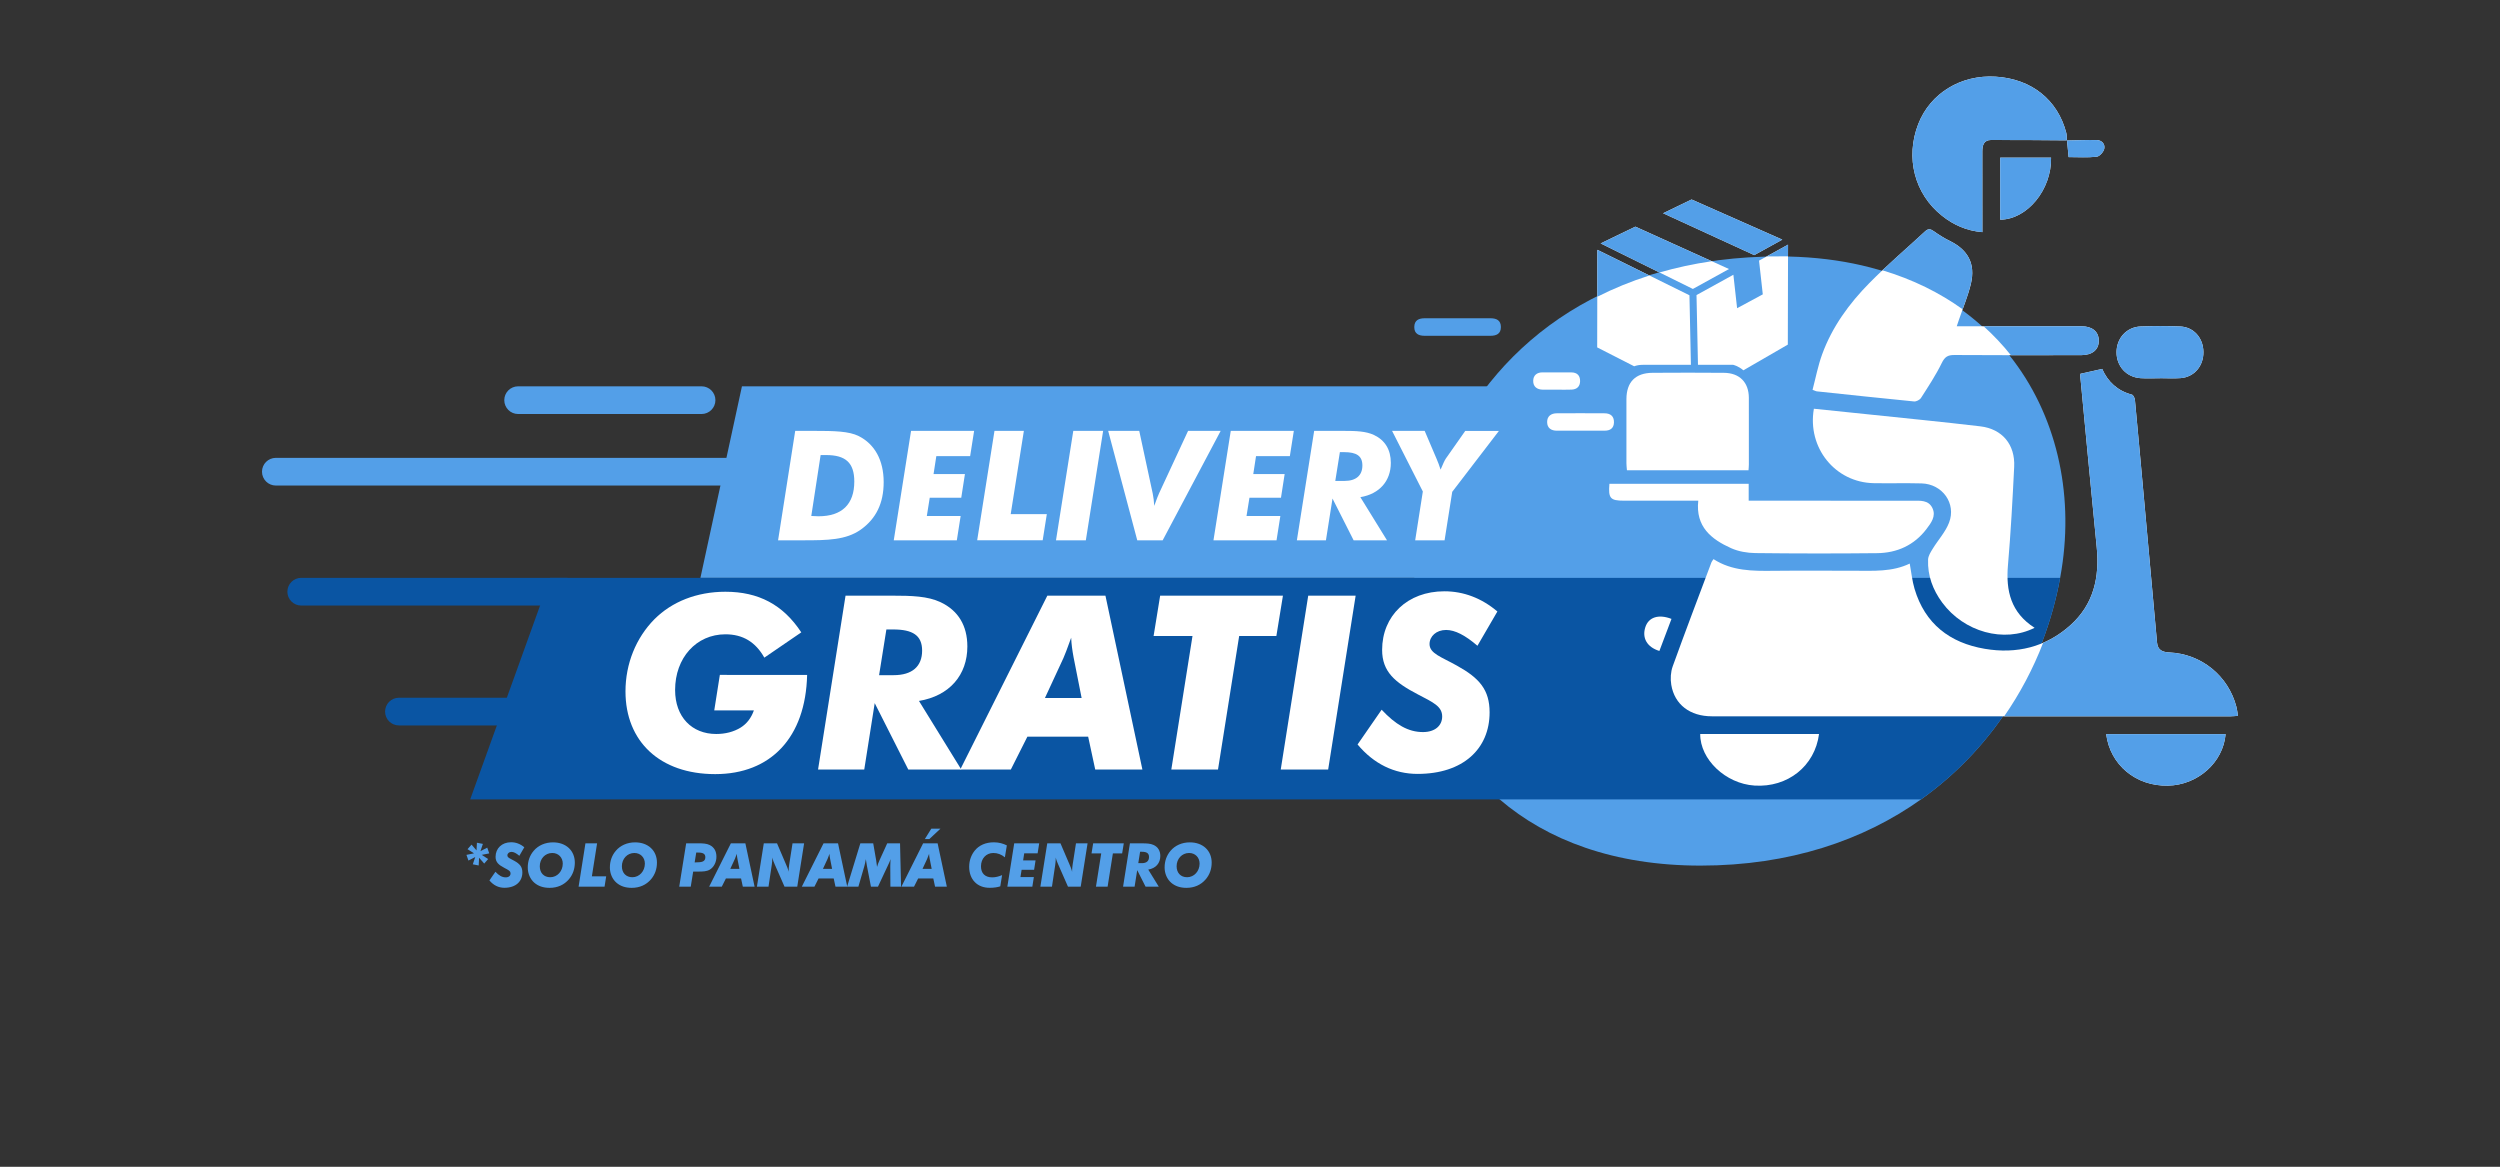 <?xml version="1.0" encoding="UTF-8"?> <!-- Generator: Adobe Illustrator 25.4.1, SVG Export Plug-In . SVG Version: 6.00 Build 0) --> <svg xmlns="http://www.w3.org/2000/svg" xmlns:xlink="http://www.w3.org/1999/xlink" version="1.1" id="Capa_1" x="0px" y="0px" viewBox="0 0 1502 701" style="enable-background:new 0 0 1502 701;" xml:space="preserve"><rect x="0" y="0" width="1502" height="701" fill="#333333" stroke="none"/> <style type="text/css"> .st0{fill:#539FE8;} .st1{fill:#0A55A3;} .st2{fill:#FFFFFF;} .st3{fill:none;} </style> <g> <g> <path class="st0" d="M1238.61,342.06c-0.26,1.71-0.55,3.41-0.87,5.12c-9.48,51.86-37.96,100.66-83.58,133.09 c-34.57,24.59-79.02,39.79-132.52,39.79c-51.71,0-92.04-15.21-120.65-39.79c-21.27-18.27-36.06-41.7-44.24-67.9l-0.01-0.01 c0,0-2.38-6.39-4.44-17.65c-0.03-0.15-0.07-0.31-0.1-0.46h0.01c-0.18-1.04-0.36-2.11-0.53-3.22l-0.06,0.01 c-1.71-9.97-2.52-20.2-2.45-30.62l0.26,0.01c0.01-2.23,0.07-4.53,0.17-6.89l-0.26,0.04c0.08-2.13,0.21-4.27,0.37-6.4 c0.4-5.18,1.01-10.41,1.83-15.65c0.21-1.26,0.4-2.54,0.62-3.78h0.08c0.47-2.81,1.03-5.67,1.62-8.57l-0.07,0.01 c2.2-10.51,5.1-20.77,8.69-30.69h0.1c1.1-3.04,2.25-6.1,3.52-9.21l-0.06,0.01c0.98-2.38,2.01-4.74,3.08-7.08 c0.03-0.06,0.06-0.11,0.08-0.18h0.01c31.48-68.72,98.68-117.97,199.79-117.97C1196.48,154.06,1253.34,249.37,1238.61,342.06z"></path> </g> <g> <path class="st0" d="M456.16,291.72H165.73c-4.59,0-8.32-3.72-8.32-8.32s3.72-8.32,8.32-8.32h290.43c4.59,0,8.32,3.72,8.32,8.32 S460.75,291.72,456.16,291.72z"></path> </g> <g> <path class="st0" d="M421.5,248.74H311.29c-4.59,0-8.32-3.72-8.32-8.32s3.72-8.32,8.32-8.32H421.5c4.59,0,8.32,3.72,8.32,8.32 S426.09,248.74,421.5,248.74z"></path> </g> <g> <path class="st1" d="M326.54,435.84h-86.86c-4.59,0-8.32-3.72-8.32-8.32s3.72-8.32,8.32-8.32h86.86c4.59,0,8.32,3.72,8.32,8.32 S331.13,435.84,326.54,435.84z"></path> </g> <g> <path class="st1" d="M340.4,363.81H180.98c-4.59,0-8.32-3.72-8.32-8.32s3.72-8.32,8.32-8.32H340.4c4.59,0,8.32,3.72,8.32,8.32 S345,363.81,340.4,363.81z"></path> </g> <g> <polygon class="st0" points="928.2,232.11 928.2,347.17 420.81,347.17 445.76,232.11 "></polygon> </g> <g> <path class="st2" d="M477.76,258.87h11.31c12.14,0,20.97,0.18,26.85,3.13c9.65,4.87,14.99,14.53,14.99,27.68 c0,12.6-4.51,21.98-13.88,28.6c-8.83,6.16-19.77,6.34-34.39,6.34h-15.17L477.76,258.87z M491.74,310.18 c14.16,0,21.52-7.26,21.52-20.87c0-11.4-5.33-15.91-16.92-15.91h-3.31l-5.61,36.6C488.89,310.09,490.36,310.18,491.74,310.18z"></path> <path class="st2" d="M577.16,310l-2.3,14.62h-37.89l10.39-65.75h37.89l-2.39,15.17h-20.32l-1.66,10.76h18.85l-2.21,14.25h-18.94 L556.84,310H577.16z"></path> <path class="st2" d="M597.48,258.87h17.66l-7.91,50.02h21.7l-2.48,15.72h-39.36L597.48,258.87z"></path> <path class="st2" d="M644.83,258.87h17.93l-10.39,65.75h-17.93L644.83,258.87z"></path> <path class="st2" d="M665.79,258.87h18.67l8.09,37.61c0.46,2.11,0.74,4.6,0.92,7.45c1.38-3.95,2.39-6.44,2.94-7.63l17.38-37.42 h19.59l-34.85,65.75h-15.26L665.79,258.87z"></path> <path class="st2" d="M769.24,310l-2.3,14.62h-37.89l10.39-65.75h37.89l-2.39,15.17h-20.32l-1.65,10.76h18.85l-2.21,14.25h-18.94 L748.91,310H769.24z"></path> <path class="st2" d="M779.16,324.62l10.39-65.75h17.47c7.63,0,13.61,0.18,18.48,2.48c6.62,3.13,10.11,8.83,10.11,16.74 c0,10.76-6.71,18.67-18.3,20.6l16,25.93h-20.05l-12.69-25.1l-3.95,25.1H779.16z M807.76,288.94c6.99,0,10.76-3.31,10.76-9.29 c0-5.79-3.59-8-10.94-8H805l-2.76,17.29H807.76z"></path> <path class="st2" d="M854.84,295.29l-18.48-36.41h19.59l7.17,16.83c0.74,1.65,1.56,3.86,2.39,6.44c1.47-3.49,2.48-5.7,3.13-6.62 l11.68-16.64h20.23l-28.05,36.6l-4.6,29.15h-17.66L854.84,295.29z"></path> </g> <g> <path class="st1" d="M1237.73,347.17c-9.48,51.86-37.96,100.66-83.58,133.09H282.5l47.97-133.09H1237.73z"></path> </g> <g> <path class="st2" d="M484.92,405.49c-0.88,37.69-21.91,59.6-55.22,59.6s-53.91-19.72-53.91-49.67c0-16.65,6.28-32.14,17.38-43.39 c10.52-10.52,25.42-16.51,42.66-16.51c19.87,0,34.62,7.74,45.58,24.4l-22.2,15.19c-5.26-9.35-12.86-14.02-23.37-14.02 c-17.53,0-30.24,14.17-30.24,33.45c0,16.21,10.08,26.44,24.69,26.44c5.55,0,10.52-1.31,14.61-3.8c3.8-2.34,6.43-5.84,8.03-10.37 h-23.81l3.36-21.33L484.92,405.49L484.92,405.49z"></path> <path class="st2" d="M491.49,462.32L508,357.87h27.76c12.13,0,21.62,0.29,29.36,3.94c10.52,4.97,16.07,14.02,16.07,26.59 c0,17.09-10.66,29.66-29.07,32.72l25.42,41.2h-31.85l-20.16-39.88l-6.28,39.88H491.49z M536.92,405.64 c11.1,0,17.09-5.26,17.09-14.75c0-9.2-5.7-12.71-17.38-12.71h-4.09l-4.38,27.46H536.92z"></path> <path class="st2" d="M629.24,357.87h34.91l22.2,104.45h-28.34l-4.24-19.72h-36.52l-9.93,19.72h-30.39L629.24,357.87z M649.84,419.37l-4.82-24.4c-0.73-3.94-1.31-7.89-1.46-11.83c-2.34,6.57-3.94,10.66-4.67,12.27l-11.1,23.96H649.84z"></path> <path class="st2" d="M716.45,382.12h-23.37l3.94-24.25h73.77l-3.95,24.25h-22.35l-12.71,80.2h-28.05L716.45,382.12z"></path> <path class="st2" d="M785.98,357.87h28.49l-16.51,104.45h-28.49L785.98,357.87z"></path> <path class="st2" d="M854.92,439.83c7.3,0,11.54-3.94,11.54-9.35c0-6.14-5.41-8.47-14.61-13.29 c-13.73-7.16-21.47-13.59-21.47-26.73c0-20.45,15.19-35.21,37.4-35.21c11.54,0,22.35,4.09,31.85,12.13l-11.98,20.6 c-7.3-6.28-13.44-9.5-18.85-9.5c-5.84,0-9.93,3.8-9.93,8.47c0,5.7,7.16,7.74,16.51,13c13.44,7.45,19.57,14.46,19.57,28.05 c0,21.91-15.92,36.96-43.24,36.96c-14.02,0-26.3-5.99-36.08-17.68l14.46-20.89C838.42,435.3,846.01,439.83,854.92,439.83z"></path> </g> <g> <g> <g> <path class="st2" d="M1343.63,424.66c-4.87-18.65-21-31.78-40.24-32.67c-4.11-0.19-7.03-1.31-7.44-5.97 c-2.49-27.8-5.03-55.59-7.56-83.4c-1.89-20.77-3.75-41.54-5.72-62.3c-0.11-1.17-0.98-3.01-1.85-3.23 c-8.66-2.29-14.47-7.77-17.83-15.45c-4.7,1.06-8.89,1.99-13.07,2.93c-0.04,0.65-0.14,1.12-0.09,1.57 c3.27,34.19,6.48,68.38,9.86,102.55c1.8,18.15-1.81,34.47-15.92,47.06c-14.69,13.09-32.28,17.29-51.33,14.06 c-21.01-3.56-35.96-15.03-42.2-36.09c-1.41-4.74-1.89-9.76-2.88-15.12c-10.54,5.08-21.77,4.31-32.91,4.31 c-16.35,0-32.7-0.14-49.03,0.04c-12.49,0.14-24.86,0.14-35.94-7.02c-0.59,0.88-1.03,1.35-1.24,1.91 c-7.82,20.81-15.74,41.6-23.29,62.52c-1.22,3.38-1.45,7.49-0.86,11.07c1.97,11.88,11.28,18.93,24.38,18.93 c103.88,0.01,207.77,0.01,311.66,0c1.35,0,2.7-0.16,4.45-0.28C1344.23,427.98,1344.06,426.28,1343.63,424.66z"></path> </g> <g> <path class="st2" d="M1161.14,329.75c-1.22,1.99-2.67,4.26-2.75,6.45c-0.36,9.58,2.84,18.17,8.5,25.84 c13,17.62,37.1,24.42,55.49,15.15c-14.26-9.14-17.32-22.21-16-37.54c1.7-19.68,2.77-39.42,3.74-59.16 c0.66-13.36-7.13-22.77-20.32-24.34c-22.76-2.7-45.59-4.91-68.38-7.31c-10.56-1.11-21.12-2.19-31.64-3.27 c-4.08,23.49,12.84,44.3,35.95,44.72c9.58,0.18,19.17-0.12,28.75,0.14c12.49,0.34,20.97,12.01,16.52,23.57 C1168.82,319.67,1164.38,324.45,1161.14,329.75z"></path> </g> <g> <path class="st2" d="M1149.98,241.19c1.35,0.13,3.44-0.97,4.18-2.14c4.37-6.84,8.89-13.65,12.43-20.91 c1.82-3.73,3.61-4.88,7.63-4.85c25.45,0.19,50.9,0.13,76.35,0.07c6.66-0.02,10.52-3.45,10.39-8.88 c-0.13-5.27-3.9-8.42-10.32-8.45c-11-0.05-21.99-0.02-32.99-0.02c-13.81,0-27.62,0-42.03,0c0.61-1.82,0.95-2.84,1.3-3.86 c2.45-7.26,5.49-14.38,7.23-21.8c2.78-11.89-1.81-20.24-12.64-25.55c-3.36-1.65-6.58-3.66-9.63-5.84 c-1.97-1.41-3.35-1.75-5.27,0.03c-11.15,10.36-22.79,20.21-33.46,31.03c-12.18,12.35-22.38,26.35-28.39,42.82 c-2.53,6.93-3.91,14.29-5.78,21.36c1.59,0.6,2.02,0.87,2.46,0.92C1110.94,237.17,1130.45,239.29,1149.98,241.19z"></path> </g> <g> <path class="st2" d="M1020.32,300.81c-1.72,15.66,7.85,23.19,19.72,28.53c4.44,2,9.71,2.89,14.62,2.95 c24.35,0.29,48.71,0.31,73.07,0.05c12.07-0.13,22.38-4.8,29.77-14.6c2.68-3.55,5.8-7.58,3.53-12.42 c-2.37-5.06-7.45-4.48-11.98-4.49c-30.8-0.03-61.6-0.02-92.4-0.02c-1.83,0-3.67,0-6.04,0c0-3.74,0-6.94,0-10.13 c-28.26,0-55.98,0-83.67,0c-0.73,8.73,0.51,10.12,8.72,10.13C990.28,300.82,1004.88,300.81,1020.32,300.81z"></path> </g> <g> <path class="st2" d="M1166.79,129.66c6.96,5.52,14.82,9.03,24.21,9.8c0-2.17,0-3.88,0-5.59c0-14.28,0.03-28.55-0.02-42.83 c-0.01-3.7,0.88-6.91,5.17-6.93c15.19-0.07,30.39,0.12,45.58,0.22c-0.07-1.48,0.08-3.02-0.29-4.42 c-5.16-19.97-20.95-32.53-42.43-33.85c-20.92-1.28-39.3,9.96-46.51,28.43C1144.63,94.72,1150.19,116.49,1166.79,129.66z"></path> </g> <g> <path class="st2" d="M1241.84,84.33c-0.04,0-0.07,0-0.11,0c0,0.03,0,0.06,0,0.08L1241.84,84.33z"></path> </g> <g> <path class="st2" d="M1035.74,223.99c-14.3-0.12-28.6-0.11-42.9-0.01c-10.27,0.08-15.64,5.55-15.68,15.79 c-0.05,12.86-0.02,25.73,0,38.59c0,1.35,0.19,2.69,0.3,4.16c24.41,0,48.43,0,73.05,0c0.09-1.39,0.21-2.45,0.21-3.52 c0.01-13.34,0.05-26.67-0.01-40.01C1050.67,229.7,1045.12,224.07,1035.74,223.99z"></path> </g> <g> <path class="st2" d="M1302.43,472.02c17.95-0.34,33.26-13.91,34.71-30.95c-23.83,0-47.65,0-71.75,0 C1267.79,459.63,1283.28,472.38,1302.43,472.02z"></path> </g> <g> <path class="st2" d="M1054.13,471.97c19.86,1.28,36.25-11.67,38.75-30.99c-23.83,0-47.61,0-71.39,0 C1021.37,456.23,1036.72,470.85,1054.13,471.97z"></path> </g> <g> <path class="st2" d="M1286.05,227.2c3.91,0.26,7.85,0.04,11.78,0.04c0-0.01,0-0.01,0-0.02c4.08,0,8.18,0.25,12.25-0.05 c8.16-0.6,13.83-7.23,13.74-15.68c-0.09-8.49-5.84-15.04-14.06-15.36c-7.84-0.31-15.71-0.31-23.56-0.01 c-8.49,0.32-14.55,6.99-14.59,15.46C1271.56,220.04,1277.56,226.64,1286.05,227.2z"></path> </g> <g> <path class="st2" d="M1201.71,131.98c16.29-0.14,30.98-18.13,30.57-37.26c-10.12,0-20.25,0-30.57,0 C1201.71,107.2,1201.71,119.39,1201.71,131.98z"></path> </g> <g> <path class="st0" d="M901.74,196.49c-0.01-4.11-2.73-5.27-6.27-5.28c-6.58-0.02-13.16-0.01-19.74-0.01s-13.16-0.02-19.74,0.01 c-3.54,0.01-6.26,1.15-6.29,5.27c-0.02,4.15,2.76,5.26,6.27,5.27c13.16,0.03,26.32,0.03,39.48,0 C898.96,201.74,901.74,200.62,901.74,196.49z"></path> </g> <g> <path class="st2" d="M949.56,258.76c4.86,0,9.72,0.01,14.58-0.01c3.32-0.01,5.45-1.5,5.53-4.99c0.09-3.71-2.11-5.43-5.61-5.45 c-9.56-0.07-19.12-0.05-28.68-0.01c-3.48,0.01-5.89,1.74-5.86,5.3s2.4,5.19,5.94,5.16 C940.15,258.74,944.85,258.76,949.56,258.76z"></path> </g> <g> <path class="st2" d="M944.12,223.74c-5.79-0.06-11.59-0.04-17.39-0.02c-3.35,0.01-5.52,1.76-5.58,5.03 c-0.07,3.56,2.26,5.31,5.77,5.37c2.82,0.05,5.64,0.01,8.46,0.01c0-0.01,0-0.01,0-0.02c2.98,0,5.96,0.12,8.93-0.03 c3.1-0.16,4.96-1.88,5.01-5.06C949.37,225.62,947.53,223.78,944.12,223.74z"></path> </g> <g> <path class="st2" d="M988.53,376.78c-2.1,6.47,0.93,12.01,8.43,14.32c2.49-6.59,4.88-12.93,7.27-19.27 C996.41,368.81,990.47,370.82,988.53,376.78z"></path> </g> <g> <path class="st2" d="M1241.86,84.32c-0.01,0.01-0.12,0.09-0.12,0.09c0.04,0,0.09,0,0.13,0 C1241.86,84.38,1241.86,84.35,1241.86,84.32z"></path> </g> <g> <path class="st2" d="M1259.69,94.16c1.75-0.2,4.16-2.9,4.56-4.81c0.6-2.84-1.52-5.17-4.67-5.22c-5.9-0.09-11.81,0.17-17.72,0.28 c0.31,3.17,0.62,6.34,0.96,9.98C1248.52,94.39,1254.16,94.78,1259.69,94.16z"></path> </g> <g> <path class="st2" d="M986.94,219.19h28.96l-0.88-41.79l-55.32-27.31l-0.11,58.63l22.21,11.34 C983.27,219.52,984.97,219.19,986.94,219.19z"></path> </g> <g> <polygon class="st2" points="1038.78,161.63 982.52,136.17 961.67,146.24 1017.08,173.6 "></polygon> </g> <g> <polygon class="st2" points="1070.8,143.97 1016.3,119.85 999.18,128.12 1053.94,153.27 "></polygon> </g> <g> <path class="st2" d="M1074.26,146.97l-17.43,9.61l2.25,20.27l-15.43,8.32l-2.24-20.1l-22.15,12.21l0.88,41.9 c11.39,0,21.11,0,21.11,0s3.09,0.63,6.17,3.31l26.7-15.45L1074.26,146.97z"></path> </g> </g> <g> <g> <path class="st3" d="M1241.74,84.42c0,0,0.04-0.03,0.08-0.06L1241.74,84.42z"></path> </g> <g> <path class="st0" d="M1343.63,424.67c-4.87-18.65-21-31.78-40.24-32.67c-4.11-0.19-7.03-1.31-7.44-5.97 c-2.49-27.8-5.03-55.59-7.56-83.4c-1.89-20.77-3.75-41.54-5.72-62.3c-0.11-1.17-0.98-3.01-1.85-3.23 c-8.66-2.29-14.47-7.77-17.83-15.45c-4.7,1.06-8.89,1.99-13.07,2.93c-0.04,0.65-0.14,1.12-0.09,1.57 c3.27,34.19,6.48,68.38,9.86,102.55c1.8,18.15-1.81,34.47-15.92,47.06c-5.09,4.54-10.54,7.98-16.27,10.44 c-6,15.5-13.82,30.36-23.4,44.17c45.34,0,90.68,0.01,136.03,0c1.35,0,2.7-0.16,4.45-0.28 C1344.23,427.99,1344.06,426.29,1343.63,424.67z"></path> </g> <g> <path class="st0" d="M1184.13,170.34c2.78-11.89-1.81-20.24-12.64-25.55c-3.36-1.65-6.58-3.66-9.63-5.84 c-1.97-1.41-3.35-1.75-5.27,0.03c-8.48,7.88-17.24,15.47-25.65,23.41c18.34,5.5,34.41,13.49,48.21,23.43 C1181.02,180.71,1182.91,175.6,1184.13,170.34z"></path> </g> <g> <path class="st0" d="M1208.14,213.41c14.14,0.01,28.28-0.02,42.42-0.05c6.66-0.02,10.52-3.45,10.39-8.88 c-0.13-5.27-3.9-8.42-10.32-8.45c-11-0.05-21.99-0.02-32.99-0.02c-8.57,0-17.16,0-25.88,0 C1197.75,201.42,1203.22,207.23,1208.14,213.41z"></path> </g> <g> <path class="st0" d="M1166.79,129.67c6.96,5.52,14.82,9.03,24.21,9.8c0-2.17,0-3.88,0-5.59c0-14.28,0.03-28.55-0.02-42.83 c-0.01-3.7,0.88-6.91,5.17-6.93c15.19-0.07,30.39,0.12,45.58,0.22c-0.07-1.48,0.08-3.02-0.29-4.42 c-5.16-19.97-20.95-32.53-42.43-33.85c-20.92-1.28-39.3,9.96-46.51,28.43C1144.63,94.73,1150.19,116.5,1166.79,129.67z"></path> </g> <g> <path class="st0" d="M1241.82,84.36c0.01-0.01,0.02-0.02,0.03-0.02c-0.04,0-0.07,0-0.11,0c0,0.03,0,0.06,0,0.08L1241.82,84.36z"></path> </g> <g> <path class="st0" d="M1302.43,472.03c17.95-0.34,33.26-13.91,34.71-30.95c-23.83,0-47.65,0-71.75,0 C1267.79,459.64,1283.28,472.39,1302.43,472.03z"></path> </g> <g> <path class="st0" d="M1286.05,227.22c3.91,0.26,7.85,0.04,11.78,0.04c0-0.01,0-0.01,0-0.02c4.08,0,8.18,0.25,12.25-0.05 c8.16-0.6,13.83-7.23,13.74-15.68c-0.09-8.49-5.84-15.04-14.06-15.36c-7.84-0.31-15.71-0.31-23.56-0.01 c-8.49,0.32-14.55,6.99-14.59,15.46C1271.56,220.05,1277.56,226.66,1286.05,227.22z"></path> </g> <g> <path class="st0" d="M1201.71,131.99c16.29-0.14,30.98-18.13,30.57-37.26c-10.12,0-20.25,0-30.57,0 C1201.71,107.21,1201.71,119.4,1201.71,131.99z"></path> </g> <g> <path class="st0" d="M1241.82,84.36c-0.04,0.03-0.08,0.06-0.08,0.06c0.04,0,0.09,0,0.13,0c0-0.03-0.01-0.06-0.01-0.09 l-0.01,0.01l0,0L1241.82,84.36z"></path> </g> <g> <path class="st0" d="M1241.84,84.34L1241.84,84.34c-0.01,0-0.02,0.01-0.03,0.02L1241.84,84.34z"></path> </g> <g> <path class="st0" d="M1259.69,94.17c1.75-0.2,4.16-2.9,4.56-4.81c0.6-2.84-1.52-5.17-4.67-5.22c-5.9-0.09-11.81,0.17-17.72,0.28 c0.31,3.17,0.62,6.34,0.96,9.98C1248.52,94.4,1254.16,94.79,1259.69,94.17z"></path> </g> <g> <path class="st0" d="M959.7,150.1l-0.05,28.18c9.79-4.95,20.22-9.24,31.29-12.76L959.7,150.1z"></path> </g> <g> <path class="st0" d="M982.52,136.18l-20.86,10.07L997,163.7c9.97-2.87,20.43-5.14,31.38-6.76L982.52,136.18z"></path> </g> <g> <polygon class="st0" points="1070.8,143.99 1016.3,119.86 999.18,128.13 1053.94,153.28 "></polygon> </g> <g> <polyline class="st0" points="1074.25,153.99 1074.26,146.98 1061.4,154.07 "></polyline> </g> </g> </g> </g> <g> <path class="st0" d="M292.74,509.26l1.2,3.46l-4.52,0.88l3.86,2.51l-2.37,2.73l-3.06-3.5l-0.26,4.63l-3.53-0.69l1.46-4.37 l-4.08,2.11l-1.2-3.42l4.55-0.91l-3.9-2.51l2.41-2.73l2.99,3.46l0.25-4.59l3.57,0.69l-1.46,4.37L292.74,509.26z"></path> <path class="st0" d="M303.86,527.12c1.82,0,2.88-0.98,2.88-2.33c0-1.53-1.35-2.11-3.64-3.32c-3.43-1.79-5.36-3.39-5.36-6.67 c0-5.1,3.79-8.78,9.33-8.78c2.88,0,5.57,1.02,7.94,3.02l-2.99,5.14c-1.82-1.57-3.35-2.37-4.7-2.37c-1.46,0-2.48,0.95-2.48,2.11 c0,1.42,1.79,1.93,4.12,3.24c3.35,1.86,4.88,3.61,4.88,7c0,5.46-3.97,9.22-10.79,9.22c-3.5,0-6.56-1.49-9-4.41l3.61-5.21 C299.74,525.99,301.63,527.12,303.86,527.12z"></path> <path class="st0" d="M321.05,530.36c-2.48-2.15-3.97-5.5-3.97-9.15c0-3.86,1.2-7.29,3.57-10.06c2.77-3.24,6.89-5.06,11.59-5.06 c7.91,0,13.12,5.03,13.12,12.17c0,3.86-1.24,7.32-3.61,10.06c-2.84,3.32-6.81,5.1-11.55,5.1 C326.45,533.42,323.42,532.4,321.05,530.36z M324.3,520.45c0,4.01,2.48,6.59,6.3,6.59c4.19,0,7.51-3.61,7.51-8.16 c0-3.79-2.7-6.41-6.3-6.41C327.5,512.47,324.3,515.97,324.3,520.45z"></path> <path class="st0" d="M351.73,506.67h7l-3.13,19.82h8.6l-0.98,6.23h-15.6L351.73,506.67z"></path> <path class="st0" d="M370.39,530.36c-2.48-2.15-3.97-5.5-3.97-9.15c0-3.86,1.2-7.29,3.57-10.06c2.77-3.24,6.89-5.06,11.59-5.06 c7.91,0,13.12,5.03,13.12,12.17c0,3.86-1.24,7.32-3.61,10.06c-2.84,3.32-6.81,5.1-11.55,5.1 C375.78,533.42,372.76,532.4,370.39,530.36z M373.63,520.45c0,4.01,2.48,6.59,6.3,6.59c4.19,0,7.51-3.61,7.51-8.16 c0-3.79-2.7-6.41-6.3-6.41C376.84,512.47,373.63,515.97,373.63,520.45z"></path> <path class="st0" d="M412.25,506.67h7.14c2.81,0,5.14,0.07,7.07,1.06c2.62,1.35,3.97,3.68,3.97,7c0,3.35-1.6,6.27-3.94,7.72 c-1.86,1.13-4.15,1.2-7.11,1.2h-2.92l-1.46,9.07h-6.92L412.25,506.67z M418.01,518.12c3.72,0,5.76-0.44,5.76-3.13 c0-1.97-1.38-2.77-4.23-2.77h-1.24l-0.95,5.9H418.01z"></path> <path class="st0" d="M439.11,506.67h8.71l5.54,26.05h-7.07l-1.06-4.92h-9.11l-2.48,4.92h-7.58L439.11,506.67z M444.24,522.01 l-1.2-6.08c-0.18-0.98-0.33-1.97-0.36-2.95c-0.58,1.64-0.98,2.66-1.17,3.06l-2.77,5.98H444.24z"></path> <path class="st0" d="M458.89,506.67h7.94l5.5,12.86c0.4,0.98,1.06,2.33,1.49,4.26v-0.66c0-1.17,0.15-2.41,0.33-3.68l2-12.79h6.96 l-4.12,26.05h-7.65l-5.83-13.26c-0.47-1.06-1.09-2.44-1.53-4.26v0.73c0,1.28-0.15,2.48-0.29,3.61l-1.97,13.19h-6.96L458.89,506.67z "></path> <path class="st0" d="M494.78,506.67h8.71l5.54,26.05h-7.07l-1.06-4.92h-9.11l-2.48,4.92h-7.58L494.78,506.67z M499.92,522.01 l-1.2-6.08c-0.18-0.98-0.33-1.97-0.36-2.95c-0.58,1.64-0.98,2.66-1.17,3.06l-2.77,5.98H499.92z"></path> <path class="st0" d="M516.9,506.67h7.73l1.75,10.09c0.22,1.28,0.4,2.66,0.55,4.08c0.33-1.31,0.87-2.62,1.46-3.94l4.66-10.24h7.69 l0.62,26.05h-6.41l-0.07-12.43c0-1.2,0.04-2.59,0.15-4.12c-0.47,1.6-1.13,2.84-1.6,3.86l-5.94,12.68h-4.23l-2.44-12.64 c-0.22-1.13-0.44-2.44-0.62-3.9c-0.25,1.53-0.55,2.92-0.87,4.12l-3.61,12.43h-6.78L516.9,506.67z"></path> <path class="st0" d="M554.61,506.67h8.71l5.54,26.05h-7.07l-1.06-4.92h-9.11l-2.48,4.92h-7.58L554.61,506.67z M559.75,522.01 l-1.2-6.08c-0.18-0.98-0.33-1.97-0.36-2.95c-0.58,1.64-0.98,2.66-1.17,3.06l-2.77,5.98H559.75z M559.53,497.86h5.5l-6.7,6.27h-2.7 L559.53,497.86z"></path> <path class="st0" d="M603.73,515.09c-2.04-1.75-4.45-2.62-6.92-2.62c-4.3,0-7.43,3.32-7.43,8.02c0,4.19,2.4,6.63,6.74,6.63 c1.93,0,3.86-0.47,5.94-1.35l-1.09,6.74c-1.79,0.58-3.94,0.88-6.41,0.88c-7.51,0-12.28-5.07-12.28-12.61c0-3.72,1.2-7.1,3.39-9.8 c2.59-3.17,6.56-4.92,11.44-4.92c3.1,0,5.65,0.77,7.8,1.86L603.73,515.09z"></path> <path class="st0" d="M621.14,526.93l-0.91,5.79h-15.01l4.12-26.05h15.01l-0.95,6.01h-8.05l-0.66,4.26h7.47l-0.87,5.65h-7.51 l-0.69,4.34H621.14z"></path> <path class="st0" d="M629.19,506.67h7.94l5.5,12.86c0.4,0.98,1.06,2.33,1.49,4.26v-0.66c0-1.17,0.15-2.41,0.33-3.68l2-12.79h6.96 l-4.12,26.05h-7.65l-5.83-13.26c-0.47-1.06-1.09-2.44-1.53-4.26v0.73c0,1.28-0.15,2.48-0.29,3.61l-1.97,13.19h-6.96L629.19,506.67z "></path> <path class="st0" d="M661.62,512.72h-5.83l0.98-6.05h18.4l-0.98,6.05h-5.57l-3.17,20h-7L661.62,512.72z"></path> <path class="st0" d="M674.74,532.73l4.12-26.05h6.92c3.02,0,5.39,0.07,7.32,0.98c2.62,1.24,4.01,3.5,4.01,6.63 c0,4.26-2.66,7.4-7.25,8.16l6.34,10.28h-7.94l-5.03-9.95l-1.57,9.95H674.74z M686.07,518.59c2.77,0,4.26-1.31,4.26-3.68 c0-2.3-1.42-3.17-4.34-3.17h-1.02l-1.09,6.85H686.07z"></path> <path class="st0" d="M703.67,530.36c-2.48-2.15-3.97-5.5-3.97-9.15c0-3.86,1.2-7.29,3.57-10.06c2.77-3.24,6.89-5.06,11.59-5.06 c7.91,0,13.12,5.03,13.12,12.17c0,3.86-1.24,7.32-3.61,10.06c-2.84,3.32-6.81,5.1-11.55,5.1 C709.06,533.42,706.04,532.4,703.67,530.36z M706.91,520.45c0,4.01,2.48,6.59,6.3,6.59c4.19,0,7.51-3.61,7.51-8.16 c0-3.79-2.7-6.41-6.3-6.41C710.12,512.47,706.91,515.97,706.91,520.45z"></path> </g> </svg> 